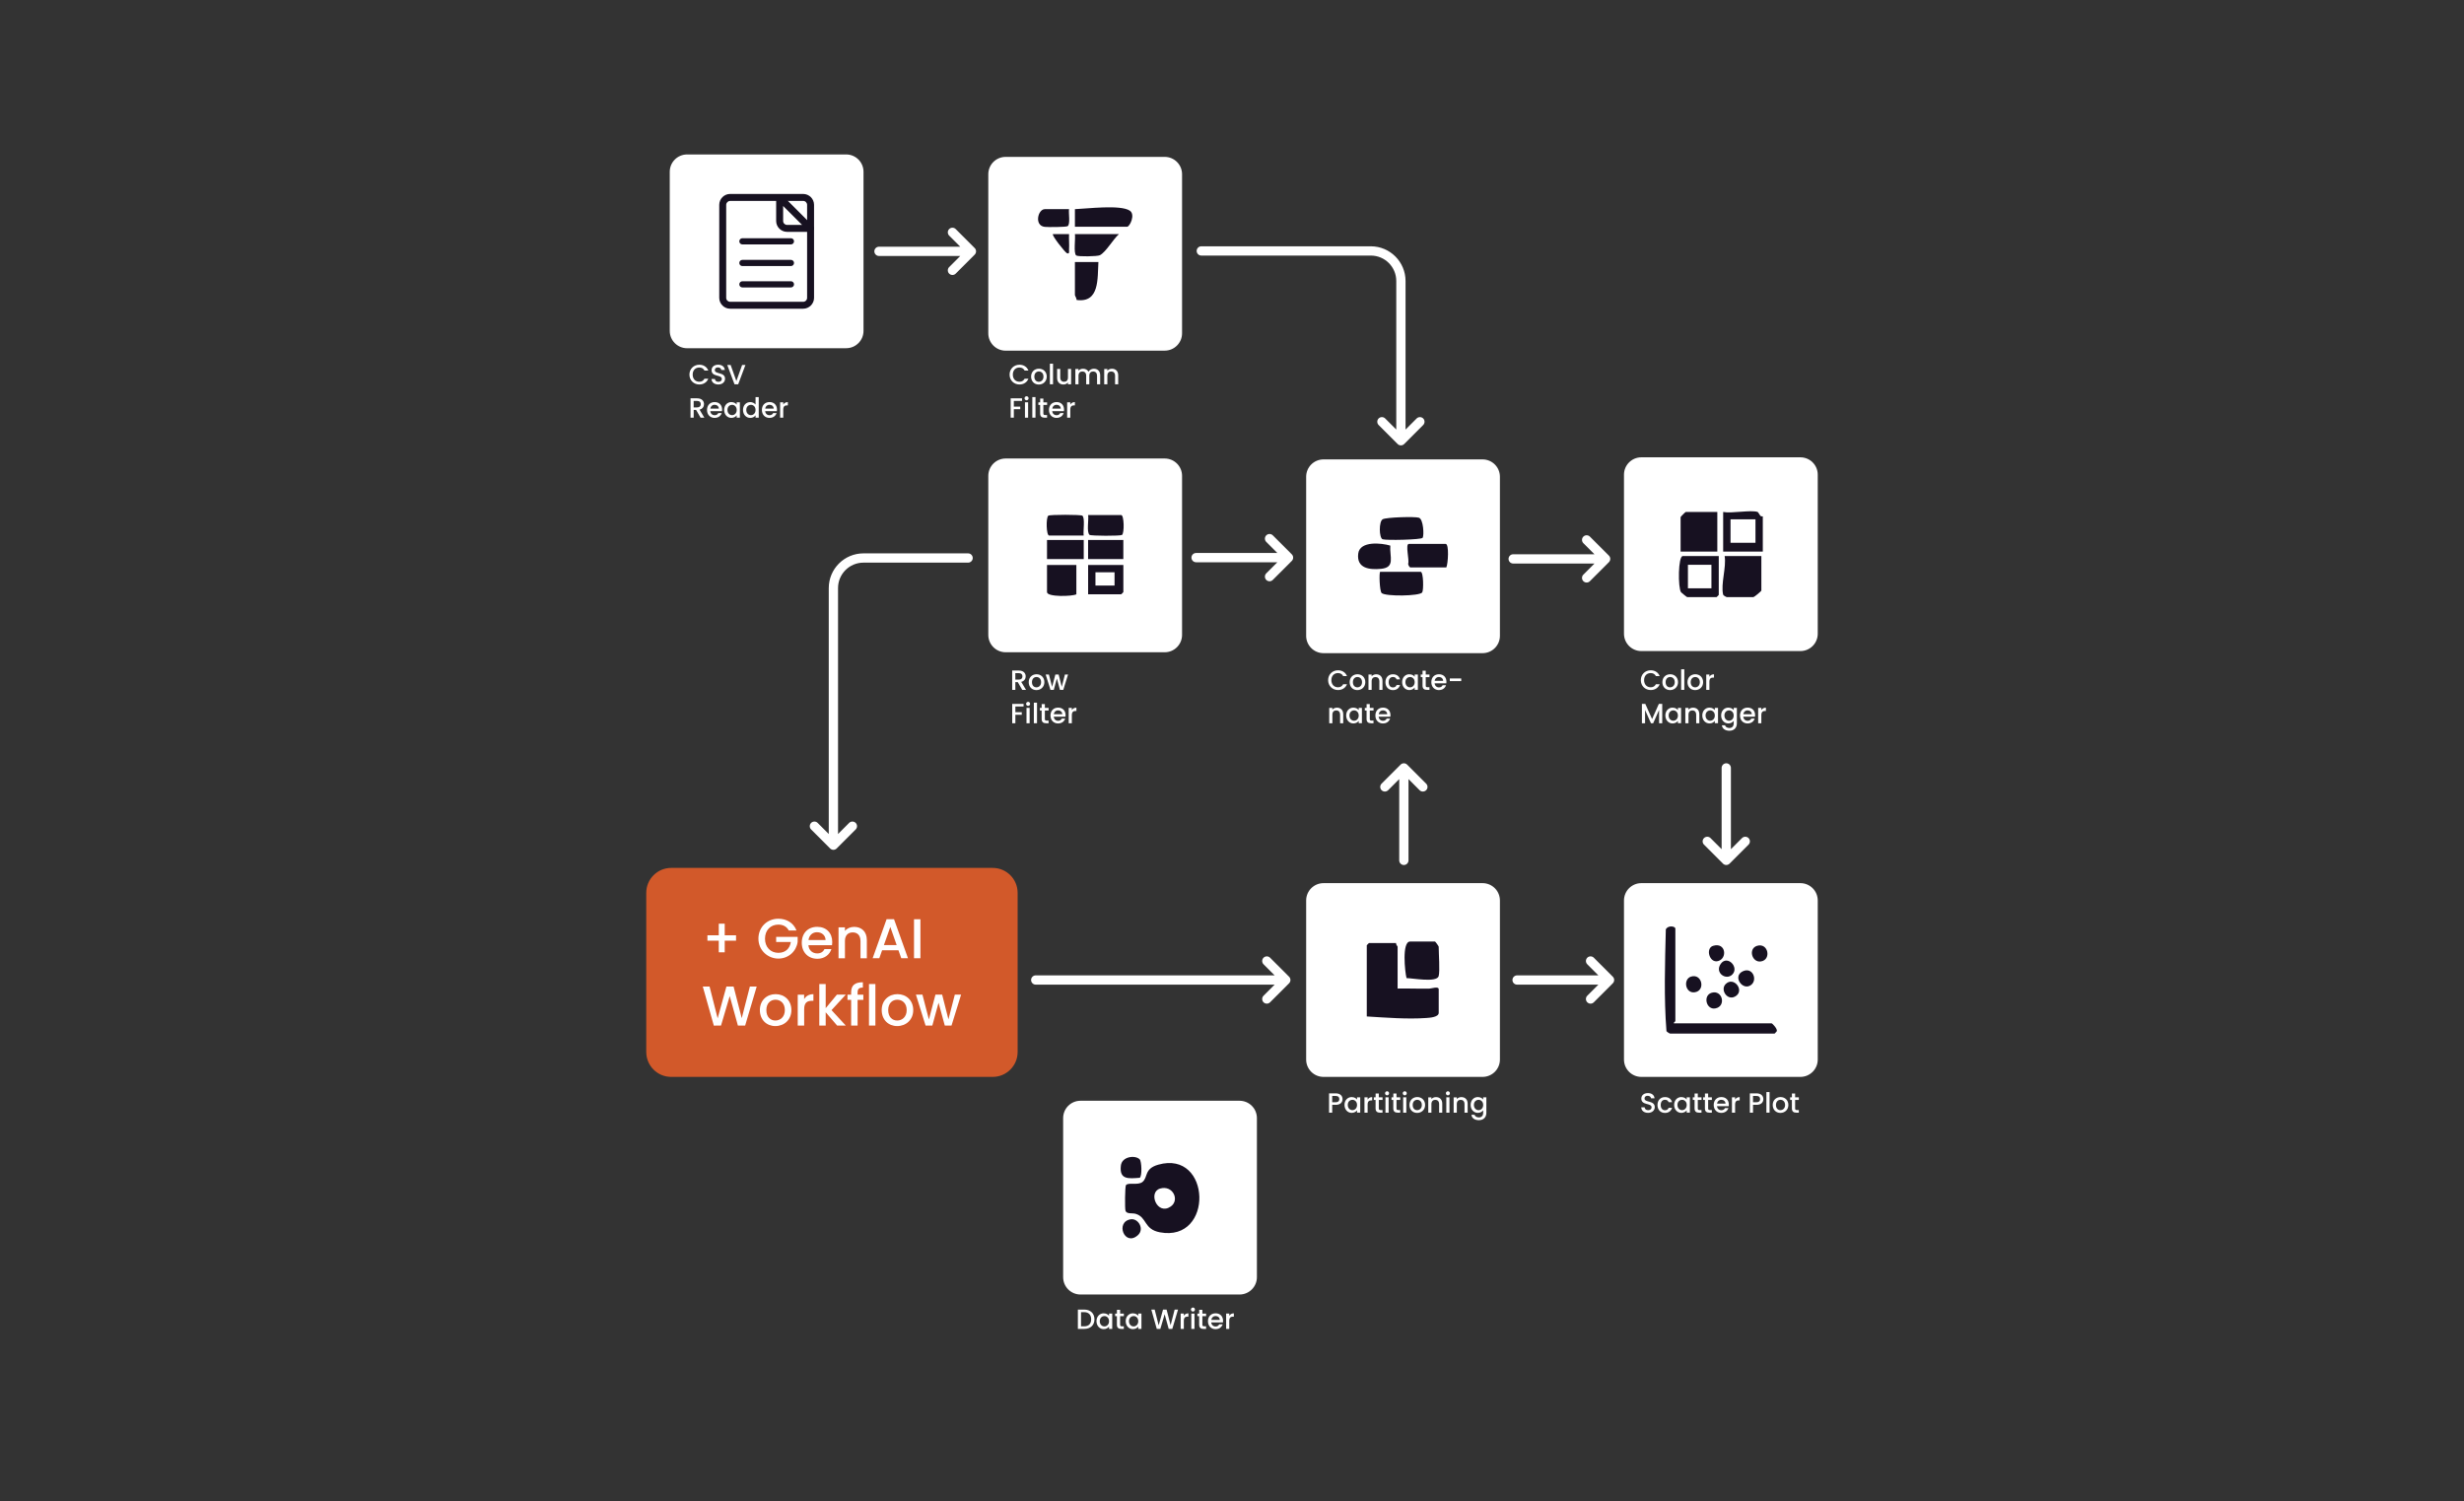 <?xml version="1.0" encoding="UTF-8"?>
<svg id="Ebene_1" data-name="Ebene 1" xmlns="http://www.w3.org/2000/svg" viewBox="0 0 850.39 518.16">
  <rect x="0" y="0" width="850.39" height="518.16" fill="#333333" stroke="none"/>
  <path d="M292.05,120.19h-54.92c-3.3,0-5.98-2.68-5.98-5.98v-54.92c0-3.3,2.68-5.98,5.98-5.98h54.91c3.3,0,5.98,2.68,5.98,5.98v54.91c0,3.3-2.68,5.98-5.98,5.98" fill="#fff"/>
  <path d="M251.99,69.35c-.75,0-1.36.61-1.36,1.36v32.09c0,.75.61,1.36,1.36,1.36h25.2c.75,0,1.36-.61,1.36-1.36v-32.1c0-.75-.61-1.36-1.36-1.36h-25.2ZM277.19,106.55h-25.2c-2.07,0-3.76-1.69-3.76-3.76v-32.09c0-2.07,1.68-3.76,3.76-3.76h25.2c2.07,0,3.76,1.69,3.76,3.76v32.09c0,2.07-1.69,3.76-3.76,3.76" fill="#171121"/>
  <path d="M272.97,84.36h-16.75c-.59,0-1.07-.48-1.07-1.07s.48-1.07,1.07-1.07h16.75c.59,0,1.07.48,1.07,1.07s-.48,1.07-1.07,1.07" fill="#171121"/>
  <path d="M272.97,91.83h-16.75c-.59,0-1.07-.48-1.07-1.07s.48-1.07,1.07-1.07h16.75c.59,0,1.07.48,1.07,1.07s-.48,1.07-1.07,1.07" fill="#171121"/>
  <path d="M272.97,99.21h-16.75c-.59,0-1.07-.48-1.07-1.07s.48-1.07,1.07-1.07h16.75c.59,0,1.07.48,1.07,1.07s-.48,1.07-1.07,1.07" fill="#171121"/>
  <path d="M270.28,71.09v5.18c0,.75.61,1.36,1.36,1.36h5.18l-6.53-6.53h-.01ZM279.71,80.02h-8.08c-2.07,0-3.76-1.69-3.76-3.76v-8.07c0-.49.29-.92.74-1.11.45-.18.96-.08,1.31.26l10.63,10.63c.34.34.45.86.26,1.31-.19.45-.62.74-1.11.74" fill="#171121"/>
  <path d="M336.4,85.62l-6.56-6.56c-.62-.62-1.64-.62-2.26,0s-.62,1.64,0,2.26l3.83,3.83h-28.05c-.88,0-1.6.72-1.6,1.6s.72,1.6,1.6,1.6h28.05l-3.83,3.83c-.62.62-.62,1.64,0,2.26.31.31.72.47,1.13.47s.82-.16,1.13-.47l6.56-6.56c.62-.62.62-1.64,0-2.26Z" fill="#fff"/>
  <path d="M445.84,191.33l-6.56-6.56c-.62-.62-1.64-.62-2.26,0s-.62,1.64,0,2.26l3.83,3.83h-28.05c-.88,0-1.6.72-1.6,1.6s.72,1.6,1.6,1.6h28.05l-3.83,3.83c-.62.62-.62,1.64,0,2.26.31.31.72.47,1.13.47s.82-.16,1.13-.47l6.56-6.56c.62-.62.62-1.64,0-2.26h0Z" fill="#fff"/>
  <path d="M555.28,191.77l-6.56-6.56c-.62-.62-1.64-.62-2.26,0s-.62,1.64,0,2.26l3.83,3.83h-28.05c-.88,0-1.6.72-1.6,1.6s.72,1.6,1.6,1.6h28.05l-3.83,3.83c-.62.62-.62,1.64,0,2.26.31.31.72.47,1.13.47s.82-.16,1.13-.47l6.56-6.56c.62-.62.62-1.64,0-2.26h0Z" fill="#fff"/>
  <path d="M621.37,224.71h-54.91c-3.3,0-5.98-2.68-5.98-5.98v-54.91c0-3.3,2.68-5.98,5.98-5.98h54.91c3.3,0,5.98,2.68,5.98,5.98v54.91c0,3.3-2.68,5.98-5.98,5.98" fill="#fff"/>
  <path d="M607.89,191.9v11.91c0,.23-2.43,2.28-2.79,2.28h-9.12c-.17,0-1.21-.55-1.28-.85-.88-3.7,1.17-9.39.52-13.33h12.67Z" fill="#171121"/>
  <path d="M592.69,176.7v13.68h-12.67v-11.91c0-.12,1.65-1.77,1.77-1.77h10.9Z" fill="#171121"/>
  <path d="M590.66,194.94h-8.11v8.11h8.11v-8.11ZM593.19,191.9v13.43c0,.05-.71.76-.76.76h-10.13c-.14,0-2.04-1.56-2.12-1.67-1.11-1.55-1.03-12.51.6-12.51h12.41Z" fill="#171121"/>
  <path d="M605.86,179.23h-8.61v8.11h8.61v-8.11ZM606.62,176.7c.17.06.65,1,.95,1.34.23.27.82.14.82.18v12.16h-13.68v-13.68c2.88.58,9.57-.78,11.91,0" fill="#171121"/>
  <path d="M511.68,225.43h-54.91c-3.3,0-5.98-2.68-5.98-5.98v-54.91c0-3.3,2.68-5.98,5.98-5.98h54.91c3.3,0,5.98,2.68,5.98,5.98v54.91c0,3.3-2.68,5.98-5.98,5.98" fill="#fff"/>
  <path d="M476.36,197.35h13.93c1.02,0,1.06,6.41.54,7.13-.92,1.28-12.57,1.42-13.97.22-.76-.65-.95-7.35-.5-7.35" fill="#171121"/>
  <path d="M499.16,195.83h-12.41c-.29,0-.78-.85-.76-1.27.5-1.19-1.09-6.84.26-6.84h12.67c1.27,0,.84,6.88.25,8.11" fill="#171121"/>
  <path d="M490.98,185.62c-.42.67-12.5.93-13.79.51-1.26-.41-1.36-6.18.03-6.92,1.29-.69,11.13-.98,12.49-.52,1.56.52,1.81,6.1,1.28,6.94" fill="#171121"/>
  <path d="M479.83,188.3c-.27,3.99,1.8,7.55-3.23,8.03-3.97.38-8.47-.16-7.84-5.26.55-4.47,8.04-3.67,11.07-2.76" fill="#171121"/>
  <path d="M401.98,225.12h-54.91c-3.3,0-5.98-2.68-5.98-5.98v-54.91c0-3.3,2.68-5.98,5.98-5.98h54.91c3.3,0,5.98,2.68,5.98,5.98v54.91c0,3.3-2.68,5.98-5.98,5.98" fill="#fff"/>
  <path d="M371.48,194.99v10.13c-1.4.74-10.13.99-10.13-.76v-9.37h10.13Z" fill="#171121"/>
  <path d="M384.66,197.52h-6.59v4.57h6.59v-4.57ZM387.7,194.99v9.37c0,.05-.71.76-.76.76h-11.4v-10.13h12.16,0Z" fill="#171121"/>
  <path d="M374.01,184.85h-11.91c-1.03,0-1.15-6.27-.29-6.87.58-.4,11.16-.39,11.72,0,1.02.71.24,5.41.47,6.87" fill="#171121"/>
  <path d="M375.54,177.76h11.4c1.03,0,1.15,6.27.29,6.87-.58.4-10.8.36-11.21-.03-1.08-1.02-.21-5.21-.48-6.85" fill="#171121"/>
  <rect x="361.35" y="186.37" width="12.67" height="6.59" fill="#171121"/>
  <rect x="375.53" y="186.37" width="12.16" height="6.59" fill="#171121"/>
  <g>
    <path d="M401.98,121.03h-54.91c-3.3,0-5.98-2.68-5.98-5.98v-54.92c0-3.31,2.68-5.98,5.98-5.98h54.91c3.3,0,5.98,2.68,5.98,5.98v54.91c0,3.3-2.68,5.98-5.98,5.98" fill="#fff"/>
    <path d="M370.98,78.27v-6.08c4.09-.15,15.81-1.64,18.97.54,1.97,1.36-.03,5.54-.98,5.54h-17.99Z" fill="#171121"/>
    <path d="M379.09,90.43c-.36,5.55.5,14.21-7.53,13.1.05-.55-.58-1.43-.58-1.7v-11.4s8.11,0,8.11,0Z" fill="#171121"/>
    <path d="M386.18,80.8c-1.96,1.7-4.46,6.18-6.58,7.28-.86.45-7.52.54-8.15.1-1.03-.72-.22-5.86-.47-7.38,0,0,15.2,0,15.2,0Z" fill="#171121"/>
    <path d="M368.95,72.19c-.21,1.32.51,5.17-.47,5.86-.51.35-6.84.38-7.92.25-3.71-.43-2.35-6.11.03-6.11h8.36Z" fill="#171121"/>
    <path d="M368.96,80.8c-.09,1.76.12,3.57,0,5.33-.04.56.29,1.68-.75,1.25-.61-.25-5.3-6.16-4.82-6.58h5.57Z" fill="#171121"/>
    <path d="M511.68,371.68h-54.91c-3.3,0-5.98-2.68-5.98-5.98v-54.91c0-3.3,2.68-5.98,5.98-5.98h54.91c3.3,0,5.98,2.68,5.98,5.98v54.91c0,3.3-2.68,5.98-5.98,5.98" fill="#fff"/>
    <path d="M481.84,325.48c-.16.5.51,1.1.51,1.27v14.44c3.63-.08,7.28.1,10.92.03.71-.02,3.27-.93,3.27.23v8.11c0,1.51-3.06,1.71-4.29,1.79-6.59.47-13.96-.13-20.54-.53v-24.58s.71-.76.76-.76h9.37Z" fill="#171121"/>
    <path d="M496.53,336.88c-.62,2.36-9.06.71-11.1.71-.55-2.11-1.66-12.62,1.22-12.62h8.61c.11,0,1.27,1.58,1.27,1.77,0,2.34.46,8.38,0,10.13" fill="#171121"/>
  </g>
  <g>
    <path d="M241.35,125.88c1.39,0,2.59.7,3.1,2.01h-1.32c-.35-.71-.99-1.05-1.79-1.05-1.32,0-2.28.94-2.28,2.45s.96,2.46,2.28,2.46c.8,0,1.43-.34,1.79-1.05h1.32c-.51,1.3-1.71,2-3.1,2-1.88,0-3.41-1.4-3.41-3.41s1.53-3.41,3.41-3.41h0Z" fill="#fff"/>
    <path d="M247.92,132.7c-1.33,0-2.36-.73-2.36-1.91h1.17c.05.55.43.99,1.19.99s1.2-.41,1.2-.98c0-1.61-3.54-.57-3.54-3.02,0-1.17.93-1.9,2.29-1.9,1.28,0,2.18.67,2.28,1.81h-1.21c-.04-.45-.43-.86-1.12-.88-.63-.02-1.12.29-1.12.93,0,1.51,3.53.57,3.53,3,0,1-.82,1.96-2.3,1.96h-.01Z" fill="#fff"/>
    <path d="M256.12,125.96h1.15l-2.5,6.67h-1.27l-2.51-6.67h1.17l1.98,5.55,1.99-5.55h-.01Z" fill="#fff"/>
  </g>
  <g>
    <path d="M240.61,137.48c1.58,0,2.36.91,2.36,2,0,.79-.42,1.63-1.54,1.91l1.65,2.76h-1.3l-1.54-2.67h-.83v2.67h-1.09v-6.67h2.3-.01ZM240.61,138.37h-1.21v2.24h1.21c.85,0,1.24-.47,1.24-1.13s-.38-1.1-1.24-1.1h0Z" fill="#fff"/>
    <path d="M246.65,144.24c-1.52,0-2.64-1.07-2.64-2.74s1.08-2.73,2.64-2.73,2.57,1.05,2.57,2.6c0,.18,0,.35-.04.54h-4.04c.08.87.7,1.4,1.51,1.4.67,0,1.04-.33,1.25-.74h1.18c-.3.92-1.13,1.66-2.43,1.66h0ZM245.15,141.03h2.93c-.02-.82-.66-1.33-1.48-1.33-.74,0-1.33.5-1.45,1.33Z" fill="#fff"/>
    <path d="M252.42,138.78c.89,0,1.51.42,1.83.85v-.77h1.1v5.29h-1.1v-.79c-.34.45-.97.87-1.85.87-1.37,0-2.48-1.12-2.48-2.75s1.1-2.71,2.5-2.71h0ZM252.66,139.73c-.82,0-1.6.61-1.6,1.76s.79,1.8,1.6,1.8,1.6-.64,1.6-1.79-.78-1.78-1.6-1.78h0Z" fill="#fff"/>
    <path d="M258.94,138.78c.69,0,1.42.33,1.82.83v-2.55h1.1v7.1h-1.1v-.8c-.34.48-.97.88-1.83.88-1.39,0-2.5-1.12-2.5-2.75s1.1-2.71,2.5-2.71h.01ZM259.16,139.73c-.82,0-1.6.61-1.6,1.76s.79,1.8,1.6,1.8,1.6-.64,1.6-1.79-.78-1.78-1.6-1.78h0Z" fill="#fff"/>
    <path d="M265.59,144.24c-1.52,0-2.64-1.07-2.64-2.74s1.08-2.73,2.64-2.73,2.57,1.05,2.57,2.6c0,.18,0,.35-.04.54h-4.04c.08.87.7,1.4,1.51,1.4.67,0,1.05-.33,1.25-.74h1.18c-.3.92-1.13,1.66-2.43,1.66h0ZM264.09,141.03h2.93c-.02-.82-.66-1.33-1.48-1.33-.74,0-1.33.5-1.45,1.33Z" fill="#fff"/>
    <path d="M270.33,144.15h-1.09v-5.29h1.09v.77c.31-.53.83-.85,1.58-.85v1.13h-.28c-.81,0-1.31.34-1.31,1.46v2.78h0Z" fill="#fff"/>
  </g>
  <g>
    <path d="M351.84,125.88c1.39,0,2.59.7,3.1,2.01h-1.32c-.35-.71-.99-1.05-1.79-1.05-1.32,0-2.28.94-2.28,2.45s.96,2.46,2.28,2.46c.8,0,1.43-.34,1.79-1.05h1.32c-.51,1.3-1.71,2-3.1,2-1.88,0-3.41-1.4-3.41-3.41s1.53-3.41,3.41-3.41h0Z" fill="#fff"/>
    <path d="M358.51,132.72c-1.51,0-2.65-1.07-2.65-2.74s1.19-2.73,2.7-2.73,2.7,1.07,2.7,2.73-1.23,2.74-2.74,2.74h0ZM358.51,131.77c.82,0,1.62-.58,1.62-1.79s-.78-1.78-1.59-1.78-1.56.58-1.56,1.78.71,1.79,1.54,1.79h0Z" fill="#fff"/>
    <path d="M362.34,125.53h1.09v7.1h-1.09v-7.1Z" fill="#fff"/>
    <path d="M369.67,132.63h-1.09v-.63c-.35.45-.94.71-1.56.71-1.24,0-2.18-.78-2.18-2.26v-3.11h1.08v2.95c0,.97.53,1.47,1.33,1.47s1.33-.5,1.33-1.47v-2.95h1.09v5.29h0Z" fill="#fff"/>
    <path d="M378.61,129.68c0-.97-.53-1.47-1.33-1.47s-1.33.5-1.33,1.47v2.96h-1.08v-2.96c0-.97-.53-1.47-1.32-1.47s-1.33.5-1.33,1.47v2.96h-1.09v-5.29h1.09v.6c.35-.43.93-.69,1.56-.69.83,0,1.54.36,1.9,1.05.33-.64,1.07-1.05,1.84-1.05,1.24,0,2.18.78,2.18,2.26v3.12h-1.08v-2.96h0Z" fill="#fff"/>
    <path d="M384.84,129.68c0-.97-.53-1.47-1.33-1.47s-1.33.5-1.33,1.47v2.96h-1.09v-5.29h1.09v.6c.35-.43.94-.69,1.57-.69,1.24,0,2.17.78,2.17,2.26v3.12h-1.08v-2.96Z" fill="#fff"/>
  </g>
  <g>
    <path d="M348.8,137.48h3.93v.89h-2.83v1.97h2.21v.89h-2.21v2.92h-1.09v-6.67h-.01Z" fill="#fff"/>
    <path d="M353.6,137.46c0-.39.31-.7.7-.7s.69.31.69.7-.31.7-.69.7-.7-.31-.7-.7ZM353.74,138.86h1.09v5.29h-1.09v-5.29Z" fill="#fff"/>
    <path d="M356.28,137.05h1.09v7.1h-1.09v-7.1Z" fill="#fff"/>
    <path d="M358.99,139.76h-.62v-.89h.62v-1.32h1.1v1.32h1.29v.89h-1.29v2.93c0,.39.15.56.61.56h.67v.91h-.86c-.94,0-1.53-.39-1.53-1.47v-2.93h0Z" fill="#fff"/>
    <path d="M364.66,144.24c-1.52,0-2.64-1.07-2.64-2.74s1.08-2.73,2.64-2.73,2.57,1.05,2.57,2.6c0,.18,0,.35-.04.54h-4.04c.08.87.7,1.4,1.51,1.4.67,0,1.05-.33,1.25-.74h1.18c-.3.92-1.13,1.66-2.43,1.66h0ZM363.16,141.03h2.93c-.02-.82-.66-1.33-1.48-1.33-.74,0-1.33.5-1.45,1.33Z" fill="#fff"/>
  </g>
  <path d="M369.39,144.15h-1.09v-5.29h1.09v.77c.31-.53.83-.85,1.58-.85v1.13h-.28c-.81,0-1.3.34-1.3,1.46v2.78Z" fill="#fff"/>
  <g>
    <path d="M351.63,231.43c1.58,0,2.36.91,2.36,2,0,.79-.42,1.63-1.54,1.91l1.65,2.76h-1.3l-1.54-2.67h-.84v2.67h-1.09v-6.67h2.3,0ZM351.63,232.32h-1.21v2.24h1.21c.85,0,1.24-.47,1.24-1.13s-.38-1.1-1.24-1.1h0Z" fill="#fff"/>
    <path d="M357.69,238.18c-1.51,0-2.65-1.07-2.65-2.74s1.19-2.73,2.7-2.73,2.7,1.07,2.7,2.73-1.23,2.74-2.74,2.74h0ZM357.69,237.23c.82,0,1.62-.58,1.62-1.79s-.78-1.78-1.59-1.78-1.56.58-1.56,1.78.71,1.79,1.54,1.79h0Z" fill="#fff"/>
    <path d="M360.9,232.81h1.11l1.1,4.25,1.12-4.25h1.14l1.07,4.23,1.09-4.23h1.08l-1.64,5.29h-1.15l-1.07-3.91-1.06,3.91h-1.15l-1.65-5.29h0Z" fill="#fff"/>
  </g>
  <g>
    <path d="M349.33,242.95h3.93v.89h-2.83v1.97h2.21v.89h-2.21v2.92h-1.09v-6.67h-.01Z" fill="#fff"/>
    <path d="M354.13,242.93c0-.39.31-.7.7-.7s.69.31.69.7-.31.7-.69.7-.7-.31-.7-.7ZM354.27,244.33h1.09v5.29h-1.09v-5.29Z" fill="#fff"/>
    <path d="M356.81,242.52h1.09v7.1h-1.09v-7.1Z" fill="#fff"/>
    <path d="M359.51,245.22h-.62v-.89h.62v-1.32h1.1v1.32h1.29v.89h-1.29v2.93c0,.39.15.56.61.56h.67v.91h-.86c-.94,0-1.53-.39-1.53-1.47v-2.93h0Z" fill="#fff"/>
    <path d="M365.19,249.7c-1.52,0-2.64-1.07-2.64-2.74s1.08-2.73,2.64-2.73,2.57,1.05,2.57,2.6c0,.18,0,.35-.04.54h-4.04c.08.87.7,1.4,1.51,1.4.67,0,1.04-.33,1.25-.74h1.18c-.3.92-1.13,1.66-2.43,1.66h0ZM363.69,246.5h2.93c-.02-.82-.66-1.33-1.48-1.33-.74,0-1.33.5-1.45,1.33Z" fill="#fff"/>
  </g>
  <path d="M369.92,249.62h-1.09v-5.29h1.09v.77c.31-.53.83-.85,1.58-.85v1.13h-.28c-.81,0-1.3.34-1.3,1.46v2.78h0Z" fill="#fff"/>
  <g>
    <path d="M461.78,231.34c1.39,0,2.59.7,3.1,2.01h-1.32c-.35-.71-.99-1.05-1.79-1.05-1.32,0-2.28.94-2.28,2.45s.96,2.46,2.28,2.46c.8,0,1.43-.34,1.79-1.05h1.32c-.51,1.3-1.71,2-3.1,2-1.88,0-3.41-1.4-3.41-3.41s1.53-3.41,3.41-3.41h0Z" fill="#fff"/>
    <path d="M468.45,238.18c-1.51,0-2.65-1.07-2.65-2.74s1.19-2.73,2.7-2.73,2.7,1.07,2.7,2.73-1.23,2.74-2.75,2.74ZM468.45,237.23c.82,0,1.62-.58,1.62-1.79s-.78-1.78-1.59-1.78-1.56.58-1.56,1.78.71,1.79,1.54,1.79h0Z" fill="#fff"/>
    <path d="M476.04,235.14c0-.97-.53-1.47-1.32-1.47s-1.33.5-1.33,1.47v2.96h-1.09v-5.29h1.09v.6c.36-.43.94-.69,1.57-.69,1.24,0,2.17.78,2.17,2.26v3.12h-1.08v-2.96h0Z" fill="#fff"/>
    <path d="M480.74,232.72c1.29,0,2.14.64,2.44,1.76h-1.18c-.18-.51-.6-.83-1.26-.83-.88,0-1.47.65-1.47,1.8s.59,1.81,1.47,1.81c.65,0,1.06-.29,1.26-.83h1.18c-.3,1.04-1.14,1.76-2.44,1.76-1.52,0-2.59-1.07-2.59-2.74s1.08-2.73,2.59-2.73h0Z" fill="#fff"/>
    <path d="M486.41,232.72c.89,0,1.51.42,1.83.85v-.77h1.1v5.29h-1.1v-.79c-.34.45-.97.87-1.85.87-1.37,0-2.48-1.12-2.48-2.75s1.1-2.71,2.5-2.71h0ZM486.64,233.67c-.82,0-1.6.61-1.6,1.76s.79,1.8,1.6,1.8,1.6-.64,1.6-1.79-.78-1.78-1.6-1.78h0Z" fill="#fff"/>
    <path d="M490.96,233.7h-.62v-.89h.62v-1.32h1.1v1.32h1.29v.89h-1.29v2.93c0,.39.15.56.61.56h.67v.91h-.86c-.94,0-1.53-.39-1.53-1.47v-2.93h0Z" fill="#fff"/>
    <path d="M496.63,238.18c-1.52,0-2.64-1.07-2.64-2.74s1.07-2.73,2.64-2.73,2.57,1.05,2.57,2.6c0,.18,0,.35-.04.54h-4.04c.08.87.7,1.4,1.51,1.4.67,0,1.05-.33,1.25-.74h1.18c-.3.92-1.13,1.66-2.43,1.66h0ZM495.13,234.98h2.93c-.02-.82-.66-1.33-1.48-1.33-.74,0-1.33.5-1.45,1.33h0Z" fill="#fff"/>
  </g>
  <path d="M500.37,234.16h3.94v.92h-3.94v-.92Z" fill="#fff"/>
  <g>
    <path d="M462.49,246.66c0-.97-.53-1.47-1.32-1.47s-1.33.5-1.33,1.47v2.96h-1.09v-5.29h1.09v.6c.35-.43.94-.69,1.57-.69,1.24,0,2.17.78,2.17,2.26v3.12h-1.08v-2.96h0Z" fill="#fff"/>
    <path d="M467.1,244.24c.89,0,1.51.42,1.83.85v-.77h1.1v5.29h-1.1v-.79c-.34.45-.97.87-1.85.87-1.37,0-2.48-1.12-2.48-2.75s1.1-2.71,2.5-2.71h0ZM467.33,245.19c-.82,0-1.6.61-1.6,1.76s.79,1.8,1.6,1.8,1.6-.64,1.6-1.79-.78-1.78-1.6-1.78h0Z" fill="#fff"/>
    <path d="M471.65,245.22h-.62v-.89h.62v-1.32h1.1v1.32h1.29v.89h-1.29v2.93c0,.39.15.56.61.56h.67v.91h-.86c-.94,0-1.53-.39-1.53-1.47v-2.93h0Z" fill="#fff"/>
    <path d="M477.32,249.7c-1.52,0-2.64-1.07-2.64-2.74s1.08-2.73,2.64-2.73,2.57,1.05,2.57,2.6c0,.18,0,.35-.04.54h-4.04c.08.87.7,1.4,1.51,1.4.67,0,1.05-.33,1.25-.74h1.18c-.3.92-1.13,1.66-2.43,1.66h0ZM475.83,246.5h2.93c-.02-.82-.66-1.33-1.48-1.33-.74,0-1.33.5-1.45,1.33Z" fill="#fff"/>
  </g>
  <g>
    <path d="M569.7,231.34c1.39,0,2.59.7,3.1,2.01h-1.31c-.36-.71-.99-1.05-1.79-1.05-1.33,0-2.28.94-2.28,2.45s.96,2.46,2.28,2.46c.8,0,1.43-.34,1.79-1.05h1.31c-.51,1.3-1.71,2-3.1,2-1.88,0-3.41-1.4-3.41-3.41s1.53-3.41,3.41-3.41h0Z" fill="#fff"/>
    <path d="M576.38,238.18c-1.51,0-2.65-1.07-2.65-2.74s1.19-2.73,2.7-2.73,2.7,1.07,2.7,2.73-1.23,2.74-2.75,2.74h0ZM576.38,237.23c.82,0,1.62-.58,1.62-1.79s-.78-1.78-1.59-1.78-1.56.58-1.56,1.78.71,1.79,1.54,1.79h-.01Z" fill="#fff"/>
    <path d="M580.21,231h1.09v7.1h-1.09v-7.1Z" fill="#fff"/>
    <path d="M585.04,238.18c-1.51,0-2.65-1.07-2.65-2.74s1.19-2.73,2.7-2.73,2.7,1.07,2.7,2.73-1.23,2.74-2.75,2.74h0ZM585.04,237.23c.82,0,1.62-.58,1.62-1.79s-.78-1.78-1.59-1.78-1.56.58-1.56,1.78.71,1.79,1.54,1.79h-.01Z" fill="#fff"/>
    <path d="M589.96,238.1h-1.09v-5.29h1.09v.77c.31-.53.83-.85,1.58-.85v1.13h-.28c-.81,0-1.3.34-1.3,1.46v2.78h0Z" fill="#fff"/>
  </g>
  <g>
    <path d="M566.66,242.95h1.18l2.34,5.23,2.33-5.23h1.17v6.67h-1.09v-4.57l-2.04,4.57h-.76l-2.04-4.57v4.57h-1.09v-6.67h0Z" fill="#fff"/>
    <path d="M577.26,244.24c.89,0,1.51.42,1.83.85v-.77h1.1v5.29h-1.1v-.79c-.34.45-.97.87-1.85.87-1.37,0-2.48-1.12-2.48-2.75s1.1-2.71,2.5-2.71h0ZM577.49,245.19c-.82,0-1.6.61-1.6,1.76s.79,1.8,1.6,1.8,1.6-.64,1.6-1.79-.78-1.78-1.6-1.78h0Z" fill="#fff"/>
    <path d="M585.39,246.66c0-.97-.53-1.47-1.32-1.47s-1.33.5-1.33,1.47v2.96h-1.09v-5.29h1.09v.6c.35-.43.94-.69,1.57-.69,1.24,0,2.17.78,2.17,2.26v3.12h-1.08v-2.96h-.01Z" fill="#fff"/>
    <path d="M590,244.24c.89,0,1.51.42,1.83.85v-.77h1.1v5.29h-1.1v-.79c-.34.45-.97.87-1.85.87-1.37,0-2.48-1.12-2.48-2.75s1.1-2.71,2.5-2.71h0ZM590.23,245.19c-.82,0-1.6.61-1.6,1.76s.79,1.8,1.6,1.8,1.6-.64,1.6-1.79-.78-1.78-1.6-1.78h0Z" fill="#fff"/>
    <path d="M596.51,244.24c.86,0,1.51.4,1.83.85v-.77h1.1v5.37c0,1.44-.93,2.52-2.58,2.52-1.41,0-2.46-.7-2.59-1.87h1.08c.16.55.75.92,1.51.92.84,0,1.48-.52,1.48-1.57v-.88c-.34.45-.97.88-1.83.88-1.39,0-2.5-1.12-2.5-2.75s1.1-2.71,2.5-2.71h0ZM596.74,245.19c-.82,0-1.6.61-1.6,1.76s.79,1.8,1.6,1.8,1.6-.64,1.6-1.79-.78-1.78-1.6-1.78h0Z" fill="#fff"/>
    <path d="M603.16,249.7c-1.52,0-2.64-1.07-2.64-2.74s1.07-2.73,2.64-2.73,2.57,1.05,2.57,2.6c0,.18,0,.35-.04.54h-4.04c.08.87.7,1.4,1.51,1.4.67,0,1.05-.33,1.25-.74h1.18c-.3.92-1.13,1.66-2.43,1.66h0ZM601.66,246.5h2.93c-.02-.82-.66-1.33-1.48-1.33-.74,0-1.33.5-1.45,1.33h0Z" fill="#fff"/>
  </g>
  <path d="M607.88,249.62h-1.09v-5.29h1.09v.77c.31-.53.83-.85,1.58-.85v1.13h-.28c-.81,0-1.3.34-1.3,1.46v2.78h0Z" fill="#fff"/>
  <path d="M621.37,371.68h-54.91c-3.3,0-5.98-2.68-5.98-5.98v-54.91c0-3.3,2.68-5.98,5.98-5.98h54.91c3.3,0,5.98,2.68,5.98,5.98v54.91c0,3.3-2.68,5.98-5.98,5.98" fill="#fff"/>
  <path d="M577.71,353.19h33.7c.26,0,2.22,2.04,1.77,2.78-.23.19-.62.77-.76.77h-35.98c-.2,0-1.14-.59-1.3-.85-.91-11.55-.5-23.52-.22-35.12.73-1.5,3.29-1.12,3.29-.25v31.92c0,.15-.64.39-.51.76" fill="#171121"/>
  <path d="M590.75,342.64c3.73-1.09,5.1,4.66,1.29,5.4-3.19.62-4.42-4.49-1.29-5.4" fill="#171121"/>
  <path d="M606.45,326.43c3.84-1.12,4.99,4.83,1.29,5.4-3.14.48-4.48-4.47-1.29-5.4" fill="#171121"/>
  <path d="M583.64,337.06c3.79-1.15,5.04,4.83,1.3,5.41-3.33.51-4.14-4.54-1.3-5.41" fill="#171121"/>
  <path d="M591.25,326.44c4.39-1.32,5.01,4.38,1.68,5.27-2.97.8-4.42-4.45-1.68-5.27" fill="#171121"/>
  <path d="M604.43,339.88c-2.9,2.38-6.71-2.94-2.89-4.67,3.32-1.5,5.08,2.87,2.89,4.67" fill="#171121"/>
  <path d="M597.86,336.35c-2.17,2.17-6.18-.63-3.97-3.71,2.27-3.17,6.46,1.22,3.97,3.71" fill="#171121"/>
  <path d="M595.57,339.64c2.69-2.68,6.4,1.86,3.73,3.98-2.9,2.29-5.8-1.92-3.73-3.98" fill="#171121"/>
  <path d="M427.81,446.79h-54.91c-3.3,0-5.98-2.68-5.98-5.98v-54.91c0-3.31,2.68-5.98,5.98-5.98h54.91c3.3,0,5.98,2.68,5.98,5.98v54.91c0,3.3-2.68,5.98-5.98,5.98" fill="#fff"/>
  <path d="M400.38,410.22c-4.27,1.26-.99,9.43,3.67,6.2,3.2-2.22.72-7.49-3.67-6.2M394.3,407.94c1.99-1.65.49-4.55,5.44-5.96,18.33-5.2,19.31,26.87.56,23.34-5.58-1.05-4.39-5.19-8.35-6.38-1.13-.34-3.11.16-3.51-1.05-.26-.78-.18-8.35.15-8.83.75-1.08,4.16.16,5.72-1.13" fill="#171121"/>
  <path d="M393.31,400.1c.74.74.89,5.87.04,6.4-3.86.29-7.09.73-6.51-4.19.38-3.26,5.01-3.66,6.46-2.21" fill="#171121"/>
  <path d="M390.25,420.83c2.6-.41,4.85,3.37,2.43,5.51-4.58,4.03-7.91-4.65-2.43-5.51" fill="#171121"/>
  <path d="M603.47,289.26c-.62-.62-1.64-.62-2.26,0l-3.83,3.83v-28.05c0-.88-.72-1.6-1.6-1.6s-1.6.72-1.6,1.6v28.05l-3.83-3.83c-.62-.62-1.64-.62-2.26,0-.31.31-.47.72-.47,1.13s.16.82.47,1.13l6.56,6.56c.62.62,1.64.62,2.26,0l6.56-6.56c.62-.62.62-1.64,0-2.26h0Z" fill="#fff"/>
  <path d="M342.61,371.68h-110.97c-4.75,0-8.6-3.85-8.6-8.6v-54.93c0-4.75,3.85-8.6,8.6-8.6h110.97c4.75,0,8.6,3.85,8.6,8.6v54.93c0,4.75-3.85,8.6-8.6,8.6" fill="#d2592a"/>
  <polygon points="250.12 318.8 250.12 322.81 254.03 322.81 254.03 324.67 250.12 324.67 250.12 328.68 248.07 328.68 248.07 324.67 244.15 324.67 244.15 322.81 248.07 322.81 248.07 318.8 250.12 318.8" fill="#fff"/>
  <g>
    <path d="M274.88,321.15h-2.65c-.72-1.36-1.99-2.03-3.6-2.03-2.67,0-4.61,1.9-4.61,4.86s1.94,4.88,4.61,4.88c2.44,0,3.97-1.47,4.3-3.74h-5.06v-1.76h7.42v1.72c-.41,3.12-3.04,5.77-6.66,5.77s-6.88-2.83-6.88-6.88,3.08-6.88,6.88-6.88c2.81,0,5.23,1.41,6.26,4.05" fill="#fff"/>
    <path d="M279.02,324.44h5.91c-.04-1.65-1.34-2.69-2.98-2.69-1.49,0-2.69,1.01-2.92,2.69M282.04,330.91c-3.06,0-5.33-2.17-5.33-5.52s2.17-5.5,5.33-5.5,5.19,2.11,5.19,5.25c0,.37-.02.72-.08,1.09h-8.15c.15,1.76,1.41,2.83,3.04,2.83,1.36,0,2.11-.66,2.52-1.49h2.38c-.6,1.86-2.28,3.35-4.9,3.35" fill="#fff"/>
    <path d="M296.97,324.77c0-1.96-1.07-2.96-2.67-2.96s-2.69,1.01-2.69,2.96v5.97h-2.21v-10.67h2.21v1.22c.72-.87,1.9-1.39,3.18-1.39,2.5,0,4.38,1.57,4.38,4.55v6.3h-2.19v-5.97h0Z" fill="#fff"/>
  </g>
  <path d="M307.27,319.92l-2.21,6.26h4.4l-2.19-6.26ZM310.08,327.98h-5.64l-.97,2.75h-2.3l4.82-13.48h2.56l4.82,13.48h-2.32s-.97-2.75-.97-2.75Z" fill="#fff"/>
  <rect x="315.45" y="317.27" width="2.21" height="13.46" fill="#fff"/>
  <polygon points="242.55 340.5 244.89 340.5 247.68 351.47 250.7 340.5 253.18 340.5 255.99 351.41 258.8 340.5 261.16 340.5 257.17 353.97 254.67 353.97 251.85 343.78 248.84 353.97 246.36 353.98 242.55 340.5" fill="#fff"/>
  <g>
    <path d="M267.6,352.22c1.65,0,3.27-1.18,3.27-3.6s-1.57-3.58-3.22-3.58-3.16,1.16-3.16,3.58,1.43,3.6,3.1,3.6M267.6,354.14c-3.04,0-5.35-2.17-5.35-5.52s2.4-5.5,5.44-5.5,5.44,2.15,5.44,5.5-2.48,5.52-5.54,5.52" fill="#fff"/>
    <path d="M277.53,353.97h-2.21v-10.67h2.21v1.55c.62-1.07,1.69-1.72,3.2-1.72v2.29h-.56c-1.63,0-2.63.68-2.63,2.94v5.62h0Z" fill="#fff"/>
  </g>
  <polygon points="282.76 339.63 284.97 339.63 284.97 347.96 288.84 343.29 291.9 343.29 286.98 348.64 291.9 353.97 288.92 353.97 284.97 349.38 284.97 353.97 282.76 353.97 282.76 339.63" fill="#fff"/>
  <path d="M293.75,345.1h-1.26v-1.8h1.26v-.76c0-2.46,1.26-3.52,4.05-3.52v1.84c-1.36,0-1.82.47-1.82,1.68v.76h1.98v1.8h-1.98v8.87h-2.23v-8.87Z" fill="#fff"/>
  <rect x="299.91" y="339.63" width="2.21" height="14.33" fill="#fff"/>
  <path d="M309.65,352.22c1.65,0,3.27-1.18,3.27-3.6s-1.57-3.58-3.22-3.58-3.16,1.16-3.16,3.58,1.43,3.6,3.1,3.6M309.65,354.14c-3.04,0-5.35-2.17-5.35-5.52s2.4-5.5,5.44-5.5,5.44,2.15,5.44,5.5-2.48,5.52-5.54,5.52" fill="#fff"/>
  <polygon points="316.11 343.29 318.36 343.29 320.59 351.87 322.85 343.29 325.16 343.29 327.33 351.83 329.53 343.29 331.7 343.29 328.39 353.97 326.07 353.97 323.92 346.08 321.77 353.97 319.44 353.97 316.11 343.29" fill="#fff"/>
  <path d="M491.18,144.43c-.62-.62-1.64-.62-2.26,0l-3.83,3.83v-51.28c0-6.6-5.37-11.97-11.97-11.97h-58.52c-.88,0-1.6.72-1.6,1.6s.72,1.6,1.6,1.6h58.52c4.84,0,8.77,3.93,8.77,8.77v51.28l-3.83-3.83c-.62-.62-1.64-.62-2.26,0s-.62,1.64,0,2.26l6.56,6.56c.31.31.72.47,1.13.47s.82-.16,1.13-.47l6.56-6.56c.62-.62.62-1.64,0-2.26Z" fill="#fff"/>
  <path d="M492.2,270.47l-6.56-6.56c-.62-.62-1.64-.62-2.26,0l-6.56,6.56c-.62.62-.62,1.64,0,2.26s1.64.62,2.26,0l3.83-3.83v28.05c0,.88.72,1.6,1.6,1.6s1.6-.72,1.6-1.6v-28.05l3.83,3.83c.62.62,1.64.62,2.26,0,.31-.31.47-.72.47-1.13s-.16-.82-.47-1.13h0Z" fill="#fff"/>
  <path d="M556.63,337.11l-6.56-6.56c-.62-.62-1.64-.62-2.26,0s-.62,1.64,0,2.26l3.83,3.83h-28.05c-.88,0-1.6.72-1.6,1.6s.71,1.6,1.6,1.6h28.05l-3.83,3.83c-.62.62-.62,1.64,0,2.26.31.31.72.47,1.13.47s.82-.16,1.13-.47l6.56-6.56c.62-.62.62-1.64,0-2.26Z" fill="#fff"/>
  <path d="M444.9,337.11l-6.56-6.56c-.62-.62-1.64-.62-2.26,0s-.62,1.64,0,2.26l3.83,3.83h-82.45c-.89,0-1.6.72-1.6,1.6s.71,1.6,1.6,1.6h82.45l-3.83,3.83c-.62.62-.62,1.64,0,2.26.31.31.72.47,1.13.47s.82-.16,1.13-.47l6.56-6.56c.62-.62.62-1.64,0-2.26h0Z" fill="#fff"/>
  <g>
    <path d="M460.99,381.32h-1.21v2.71h-1.09v-6.67h2.3c1.58,0,2.36.9,2.36,1.99,0,.95-.62,1.98-2.36,1.98h0ZM460.99,380.43c.85,0,1.24-.41,1.24-1.08s-.38-1.09-1.24-1.09h-1.21v2.18h1.21Z" fill="#fff"/>
    <path d="M466.52,378.65c.89,0,1.51.42,1.83.85v-.77h1.1v5.29h-1.1v-.79c-.34.45-.97.87-1.85.87-1.37,0-2.48-1.12-2.48-2.75s1.1-2.71,2.5-2.71h0ZM466.75,379.6c-.82,0-1.6.61-1.6,1.76s.79,1.8,1.6,1.8,1.6-.64,1.6-1.79-.78-1.78-1.6-1.78h0Z" fill="#fff"/>
    <path d="M472,384.03h-1.09v-5.29h1.09v.77c.31-.53.83-.85,1.58-.85v1.13h-.28c-.81,0-1.3.34-1.3,1.46v2.78h0Z" fill="#fff"/>
    <path d="M474.76,379.63h-.62v-.89h.62v-1.32h1.1v1.32h1.29v.89h-1.29v2.93c0,.39.15.56.61.56h.67v.91h-.86c-.94,0-1.53-.39-1.53-1.47v-2.93h0Z" fill="#fff"/>
    <path d="M478.02,377.34c0-.39.31-.7.7-.7s.69.31.69.7-.31.7-.69.7-.7-.31-.7-.7ZM478.16,378.74h1.09v5.29h-1.09v-5.29Z" fill="#fff"/>
    <path d="M480.87,379.63h-.62v-.89h.62v-1.32h1.1v1.32h1.29v.89h-1.29v2.93c0,.39.15.56.61.56h.67v.91h-.86c-.94,0-1.53-.39-1.53-1.47v-2.93h0Z" fill="#fff"/>
    <path d="M484.12,377.34c0-.39.31-.7.7-.7s.69.31.69.7-.31.7-.69.7-.7-.31-.7-.7ZM484.27,378.74h1.09v5.29h-1.09v-5.29Z" fill="#fff"/>
    <path d="M489.09,384.11c-1.51,0-2.65-1.07-2.65-2.74s1.19-2.73,2.7-2.73,2.7,1.07,2.7,2.73-1.23,2.74-2.75,2.74h0ZM489.09,383.16c.82,0,1.62-.58,1.62-1.79s-.78-1.78-1.59-1.78-1.56.58-1.56,1.78.71,1.79,1.54,1.79h-.01Z" fill="#fff"/>
    <path d="M496.68,381.07c0-.97-.53-1.47-1.33-1.47s-1.33.5-1.33,1.47v2.96h-1.09v-5.29h1.09v.6c.36-.43.94-.69,1.57-.69,1.24,0,2.17.78,2.17,2.26v3.12h-1.08v-2.96h0Z" fill="#fff"/>
    <path d="M499.01,377.34c0-.39.31-.7.7-.7s.69.31.69.7-.31.7-.69.7-.7-.31-.7-.7ZM499.16,378.74h1.09v5.29h-1.09v-5.29Z" fill="#fff"/>
    <path d="M505.44,381.07c0-.97-.53-1.47-1.33-1.47s-1.33.5-1.33,1.47v2.96h-1.09v-5.29h1.09v.6c.35-.43.94-.69,1.57-.69,1.24,0,2.17.78,2.17,2.26v3.12h-1.08v-2.96h0Z" fill="#fff"/>
    <path d="M510.05,378.65c.86,0,1.51.4,1.83.85v-.77h1.1v5.37c0,1.44-.93,2.52-2.58,2.52-1.41,0-2.46-.7-2.59-1.87h1.08c.16.55.75.92,1.51.92.84,0,1.48-.52,1.48-1.57v-.88c-.34.45-.97.88-1.83.88-1.39,0-2.5-1.12-2.5-2.75s1.1-2.71,2.5-2.71h0ZM510.28,379.6c-.82,0-1.6.61-1.6,1.76s.79,1.8,1.6,1.8,1.6-.64,1.6-1.79-.78-1.78-1.6-1.78h0Z" fill="#fff"/>
  </g>
  <g>
    <path d="M568.8,384.09c-1.33,0-2.36-.73-2.36-1.91h1.17c.05.55.43.99,1.19.99s1.2-.41,1.2-.98c0-1.61-3.54-.57-3.54-3.02,0-1.17.93-1.9,2.29-1.9,1.28,0,2.18.67,2.27,1.81h-1.21c-.04-.45-.43-.86-1.12-.88-.63-.02-1.12.29-1.12.93,0,1.51,3.53.57,3.53,3,0,1-.82,1.96-2.3,1.96h0Z" fill="#fff"/>
    <path d="M574.63,378.65c1.3,0,2.14.64,2.44,1.76h-1.18c-.18-.51-.6-.83-1.26-.83-.88,0-1.47.65-1.47,1.8s.58,1.81,1.47,1.81c.65,0,1.06-.29,1.26-.83h1.18c-.3,1.04-1.14,1.76-2.44,1.76-1.52,0-2.59-1.07-2.59-2.74s1.07-2.73,2.59-2.73h0Z" fill="#fff"/>
    <path d="M580.29,378.65c.89,0,1.51.42,1.83.85v-.77h1.1v5.29h-1.1v-.79c-.34.45-.97.87-1.85.87-1.37,0-2.48-1.12-2.48-2.75s1.1-2.71,2.5-2.71h0ZM580.53,379.6c-.82,0-1.6.61-1.6,1.76s.79,1.8,1.6,1.8,1.6-.64,1.6-1.79-.78-1.78-1.6-1.78h0Z" fill="#fff"/>
    <path d="M584.85,379.63h-.62v-.89h.62v-1.32h1.1v1.32h1.29v.89h-1.29v2.93c0,.39.15.56.61.56h.67v.91h-.86c-.94,0-1.53-.39-1.53-1.47v-2.93h0Z" fill="#fff"/>
    <path d="M588.42,379.63h-.62v-.89h.62v-1.32h1.1v1.32h1.29v.89h-1.29v2.93c0,.39.15.56.61.56h.67v.91h-.86c-.94,0-1.53-.39-1.53-1.47v-2.93h0Z" fill="#fff"/>
    <path d="M594.09,384.11c-1.52,0-2.64-1.07-2.64-2.74s1.07-2.73,2.64-2.73,2.57,1.05,2.57,2.6c0,.18,0,.35-.04.54h-4.04c.08.87.7,1.4,1.51,1.4.67,0,1.05-.33,1.25-.74h1.18c-.3.92-1.13,1.66-2.43,1.66h0ZM592.59,380.91h2.93c-.02-.82-.66-1.33-1.48-1.33-.74,0-1.33.5-1.45,1.33h0Z" fill="#fff"/>
    <path d="M598.83,384.03h-1.09v-5.29h1.09v.77c.31-.53.83-.85,1.58-.85v1.13h-.28c-.81,0-1.3.34-1.3,1.46v2.78h0Z" fill="#fff"/>
    <path d="M606.22,381.32h-1.21v2.71h-1.09v-6.67h2.3c1.58,0,2.36.9,2.36,1.99,0,.95-.62,1.98-2.36,1.98h0ZM606.22,380.43c.85,0,1.24-.41,1.24-1.08s-.38-1.09-1.24-1.09h-1.21v2.18h1.21Z" fill="#fff"/>
    <path d="M609.63,376.92h1.09v7.1h-1.09v-7.1Z" fill="#fff"/>
    <path d="M614.46,384.11c-1.51,0-2.65-1.07-2.65-2.74s1.19-2.73,2.7-2.73,2.7,1.07,2.7,2.73-1.23,2.74-2.75,2.74h0ZM614.46,383.16c.82,0,1.62-.58,1.62-1.79s-.78-1.78-1.59-1.78-1.56.58-1.56,1.78.71,1.79,1.54,1.79h-.01Z" fill="#fff"/>
  </g>
  <path d="M618.44,379.63h-.62v-.89h.62v-1.32h1.1v1.32h1.29v.89h-1.29v2.93c0,.39.15.56.61.56h.67v.91h-.86c-.94,0-1.53-.39-1.53-1.47v-2.93h0Z" fill="#fff"/>
  <path d="M377.72,455.35c0,2.05-1.4,3.31-3.54,3.31h-2.18v-6.67h2.18c2.14,0,3.54,1.3,3.54,3.36h0ZM374.17,457.77c1.57,0,2.42-.9,2.42-2.42s-.84-2.47-2.42-2.47h-1.08v4.89h1.08Z" fill="#fff"/>
  <path d="M380.93,453.29c.89,0,1.51.42,1.83.85v-.77h1.1v5.29h-1.1v-.79c-.34.45-.97.87-1.85.87-1.37,0-2.48-1.12-2.48-2.75s1.1-2.71,2.5-2.71h0ZM381.16,454.24c-.82,0-1.6.61-1.6,1.76s.79,1.8,1.6,1.8,1.6-.64,1.6-1.79-.78-1.78-1.6-1.78h0Z" fill="#fff"/>
  <path d="M385.48,454.27h-.62v-.89h.62v-1.32h1.1v1.32h1.29v.89h-1.29v2.93c0,.39.15.56.61.56h.67v.91h-.86c-.94,0-1.53-.39-1.53-1.47v-2.93h0Z" fill="#fff"/>
  <path d="M391.01,453.29c.89,0,1.51.42,1.83.85v-.77h1.1v5.29h-1.1v-.79c-.34.45-.97.87-1.85.87-1.37,0-2.48-1.12-2.48-2.75s1.1-2.71,2.5-2.71h0ZM391.24,454.24c-.82,0-1.6.61-1.6,1.76s.79,1.8,1.6,1.8,1.6-.64,1.6-1.79-.78-1.78-1.6-1.78h0Z" fill="#fff"/>
  <path d="M397.35,451.99h1.16l1.38,5.43,1.5-5.43h1.23l1.39,5.4,1.39-5.4h1.17l-1.98,6.67h-1.24l-1.4-5.05-1.49,5.05h-1.23l-1.89-6.67h0Z" fill="#fff"/>
  <path d="M408.57,458.66h-1.09v-5.29h1.09v.77c.31-.53.83-.85,1.58-.85v1.13h-.28c-.81,0-1.3.34-1.3,1.46v2.78h0Z" fill="#fff"/>
  <path d="M411.02,451.98c0-.39.31-.7.7-.7s.69.31.69.7-.31.7-.69.7-.7-.31-.7-.7ZM411.16,453.38h1.09v5.29h-1.09v-5.29Z" fill="#fff"/>
  <path d="M413.87,454.27h-.62v-.89h.62v-1.32h1.1v1.32h1.29v.89h-1.29v2.93c0,.39.15.56.61.56h.67v.91h-.86c-.94,0-1.53-.39-1.53-1.47v-2.93h0Z" fill="#fff"/>
  <path d="M419.54,458.75c-1.52,0-2.64-1.07-2.64-2.74s1.08-2.73,2.64-2.73,2.57,1.05,2.57,2.6c0,.18,0,.35-.04.54h-4.04c.08.87.7,1.4,1.51,1.4.67,0,1.04-.33,1.25-.74h1.18c-.3.92-1.13,1.66-2.43,1.66h0ZM418.05,455.55h2.93c-.02-.82-.66-1.33-1.48-1.33-.74,0-1.33.5-1.45,1.33Z" fill="#fff"/>
  <path d="M424.26,458.66h-1.09v-5.29h1.09v.77c.31-.53.83-.85,1.58-.85v1.13h-.28c-.81,0-1.31.34-1.31,1.46v2.78h0Z" fill="#fff"/>
  <path d="M334.12,190.99h-36.12c-6.6,0-11.97,5.37-11.97,11.97v84.89l-3.83-3.83c-.62-.62-1.64-.62-2.26,0s-.62,1.64,0,2.26l6.56,6.56c.31.31.72.47,1.13.47s.82-.16,1.13-.47l6.56-6.56c.62-.62.62-1.64,0-2.26s-1.64-.62-2.26,0l-3.83,3.83v-84.89c0-4.84,3.93-8.77,8.77-8.77h36.12c.88,0,1.6-.72,1.6-1.6s-.72-1.6-1.6-1.6h0Z" fill="#fff"/>
</svg>